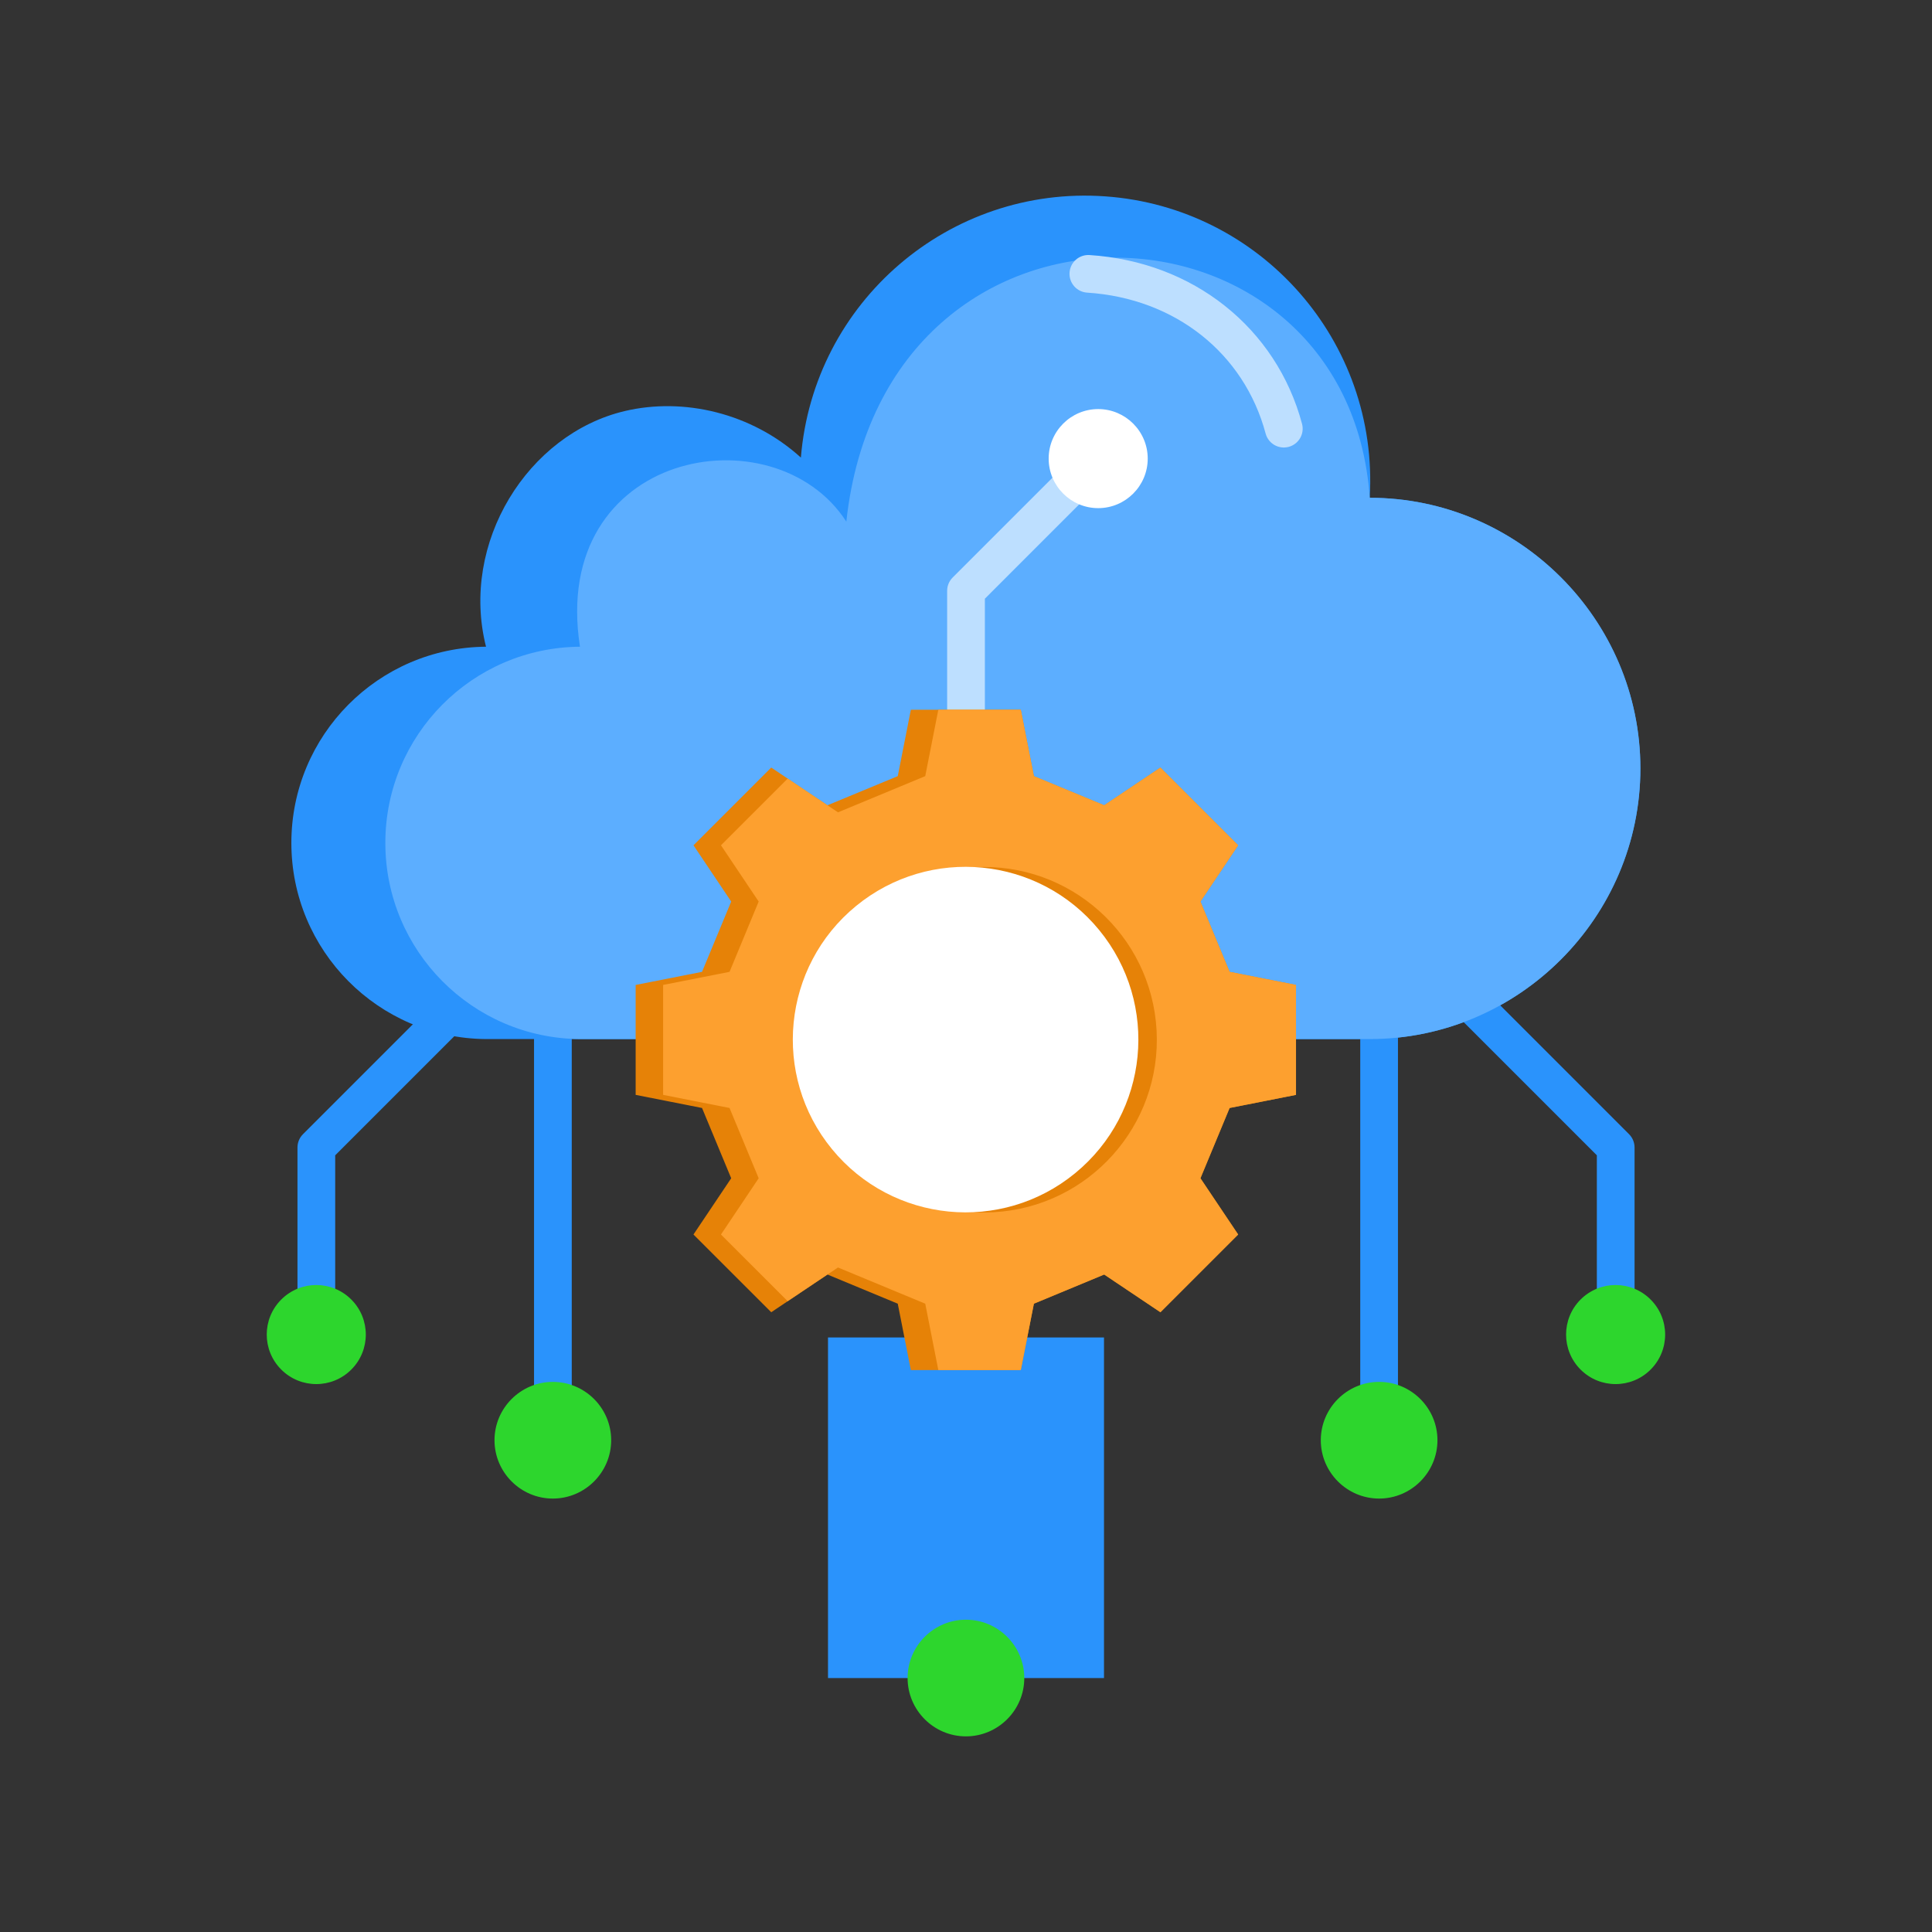 <svg width="84" height="84" viewBox="0 0 84 84" fill="none" xmlns="http://www.w3.org/2000/svg">
<rect x="0" y="0" width="84" height="84" fill="#333333" stroke="none"/>
<path fill-rule="evenodd" clip-rule="evenodd" d="M63.715 42.198L70.828 49.312C70.988 49.472 71.068 49.682 71.068 49.892H71.068V58.024H69.428V50.231L62.555 43.358L63.715 42.198Z" fill="#2A93FC"/>
<path d="M59.141 43.025H60.781V62.618H59.141V43.025Z" fill="#2A93FC"/>
<path d="M42 72.958V58.151" stroke="#2A93FC" stroke-width="12" stroke-linejoin="round"/>
<path fill-rule="evenodd" clip-rule="evenodd" d="M21.447 43.358L14.574 50.231V58.024H12.934V49.892C12.934 49.681 13.014 49.472 13.174 49.312L20.287 42.198L21.447 43.358Z" fill="#2A93FC"/>
<path d="M23.219 43.025H24.859V62.618H23.219V43.025Z" fill="#2A93FC"/>
<path fill-rule="evenodd" clip-rule="evenodd" d="M34.821 19.895C35.374 13.123 41.275 8.058 48.052 8.537C54.83 9.016 59.959 14.861 59.553 21.643C66.025 21.643 71.32 26.938 71.32 33.41C71.32 39.882 66.025 45.177 59.553 45.177H21.131C16.446 45.14 12.668 41.332 12.668 36.648C12.668 31.963 16.446 28.155 21.131 28.118C19.991 23.601 22.947 18.867 27.167 17.871C29.72 17.268 32.683 17.953 34.821 19.895Z" fill="#2A93FC"/>
<path fill-rule="evenodd" clip-rule="evenodd" d="M59.554 21.643C66.026 21.643 71.322 26.939 71.322 33.41C71.322 39.882 66.026 45.177 59.554 45.177H25.216C20.532 45.141 16.754 41.333 16.754 36.648C16.754 31.963 20.532 28.155 25.216 28.118C23.888 19.581 33.661 17.823 36.797 22.678C38.494 7.112 58.606 7.99 59.554 21.643Z" fill="#5CAEFF"/>
<path fill-rule="evenodd" clip-rule="evenodd" d="M24.036 65.155C25.433 65.155 26.573 64.015 26.573 62.618C26.573 61.221 25.433 60.082 24.036 60.082C22.639 60.082 21.5 61.221 21.5 62.618C21.5 64.015 22.639 65.155 24.036 65.155Z" fill="#2DD62D"/>
<path fill-rule="evenodd" clip-rule="evenodd" d="M12.229 59.547C13.07 60.388 14.433 60.388 15.274 59.547C16.115 58.706 16.115 57.342 15.274 56.501C14.433 55.66 13.07 55.66 12.229 56.501C11.387 57.342 11.387 58.706 12.229 59.547Z" fill="#2DD62D"/>
<path fill-rule="evenodd" clip-rule="evenodd" d="M59.962 65.155C61.359 65.155 62.498 64.015 62.498 62.618C62.498 61.221 61.359 60.082 59.962 60.082C58.565 60.082 57.426 61.221 57.426 62.618C57.426 64.015 58.565 65.155 59.962 65.155Z" fill="#2DD62D"/>
<path fill-rule="evenodd" clip-rule="evenodd" d="M71.766 59.547C70.925 60.388 69.562 60.388 68.721 59.547C67.88 58.706 67.88 57.342 68.721 56.501C69.562 55.66 70.925 55.66 71.766 56.501C72.608 57.342 72.608 58.706 71.766 59.547Z" fill="#2DD62D"/>
<path fill-rule="evenodd" clip-rule="evenodd" d="M47.267 12.723C46.816 12.695 46.474 12.306 46.502 11.855C46.53 11.403 46.919 11.061 47.37 11.089C49.629 11.235 51.648 12.024 53.246 13.29C54.869 14.575 56.053 16.345 56.61 18.426C56.727 18.863 56.467 19.312 56.03 19.429C55.593 19.546 55.144 19.286 55.027 18.849C54.562 17.111 53.579 15.637 52.233 14.572C50.893 13.51 49.188 12.847 47.267 12.723Z" fill="#BDDFFF"/>
<path fill-rule="evenodd" clip-rule="evenodd" d="M41.18 32.417V25.69C41.18 25.46 41.274 25.252 41.427 25.103L47.171 19.359L48.331 20.519L42.821 26.03V32.417H41.18H41.18Z" fill="#BDDFFF"/>
<path fill-rule="evenodd" clip-rule="evenodd" d="M47.748 22.093C48.934 22.093 49.901 21.126 49.901 19.939C49.901 18.753 48.934 17.786 47.748 17.786C46.561 17.786 45.594 18.753 45.594 19.939C45.594 21.126 46.561 22.093 47.748 22.093Z" fill="white"/>
<path fill-rule="evenodd" clip-rule="evenodd" d="M41.997 75.494C43.394 75.494 44.534 74.355 44.534 72.958C44.534 71.561 43.394 70.422 41.997 70.422C40.6 70.422 39.461 71.561 39.461 72.958C39.461 74.355 40.6 75.494 41.997 75.494Z" fill="#2DD62D"/>
<path fill-rule="evenodd" clip-rule="evenodd" d="M44.952 33.745L48.008 35.012L50.453 33.372L53.833 36.752L52.193 39.198L53.461 42.254L56.348 42.823V47.603L53.461 48.173L52.193 51.229L53.833 53.674L50.453 57.054L48.008 55.414L44.952 56.682L44.382 59.569H39.602L39.033 56.682L35.977 55.414L33.532 57.054L30.151 53.674L31.791 51.229L30.523 48.173L27.637 47.603V42.823L30.523 42.254L31.791 39.198L30.151 36.752L33.532 33.372L35.977 35.012L39.033 33.745L39.602 30.858H44.382L44.952 33.745Z" fill="#E68207"/>
<path fill-rule="evenodd" clip-rule="evenodd" d="M44.952 33.745L48.008 35.012L50.453 33.372L53.833 36.752L52.193 39.198L53.461 42.254L56.348 42.823V47.603L53.461 48.173L52.193 51.229L53.833 53.674L50.453 57.054L48.008 55.414L44.952 56.682L44.382 59.569H40.797L40.228 56.682L36.434 55.108L34.75 56.237L34.247 56.574L31.347 53.674L32.986 51.229L31.719 48.173L28.832 47.603V45.213V42.823L31.719 42.254L32.986 39.198L31.347 36.752L34.247 33.852L34.75 34.19L36.434 35.319L40.228 33.745L40.797 30.858H44.382L44.952 33.745Z" fill="#FDA02F"/>
<path d="M43.2 52.705C47.342 52.477 50.514 48.934 50.286 44.793C50.057 40.651 46.515 37.479 42.374 37.707C38.232 37.936 35.06 41.478 35.288 45.619C35.517 49.761 39.059 52.933 43.2 52.705Z" fill="#E68207"/>
<path d="M46.746 51.008C49.954 48.377 50.421 43.644 47.79 40.436C45.159 37.228 40.426 36.761 37.218 39.392C34.011 42.023 33.543 46.756 36.174 49.963C38.805 53.171 43.538 53.639 46.746 51.008Z" fill="white"/>
</svg>
